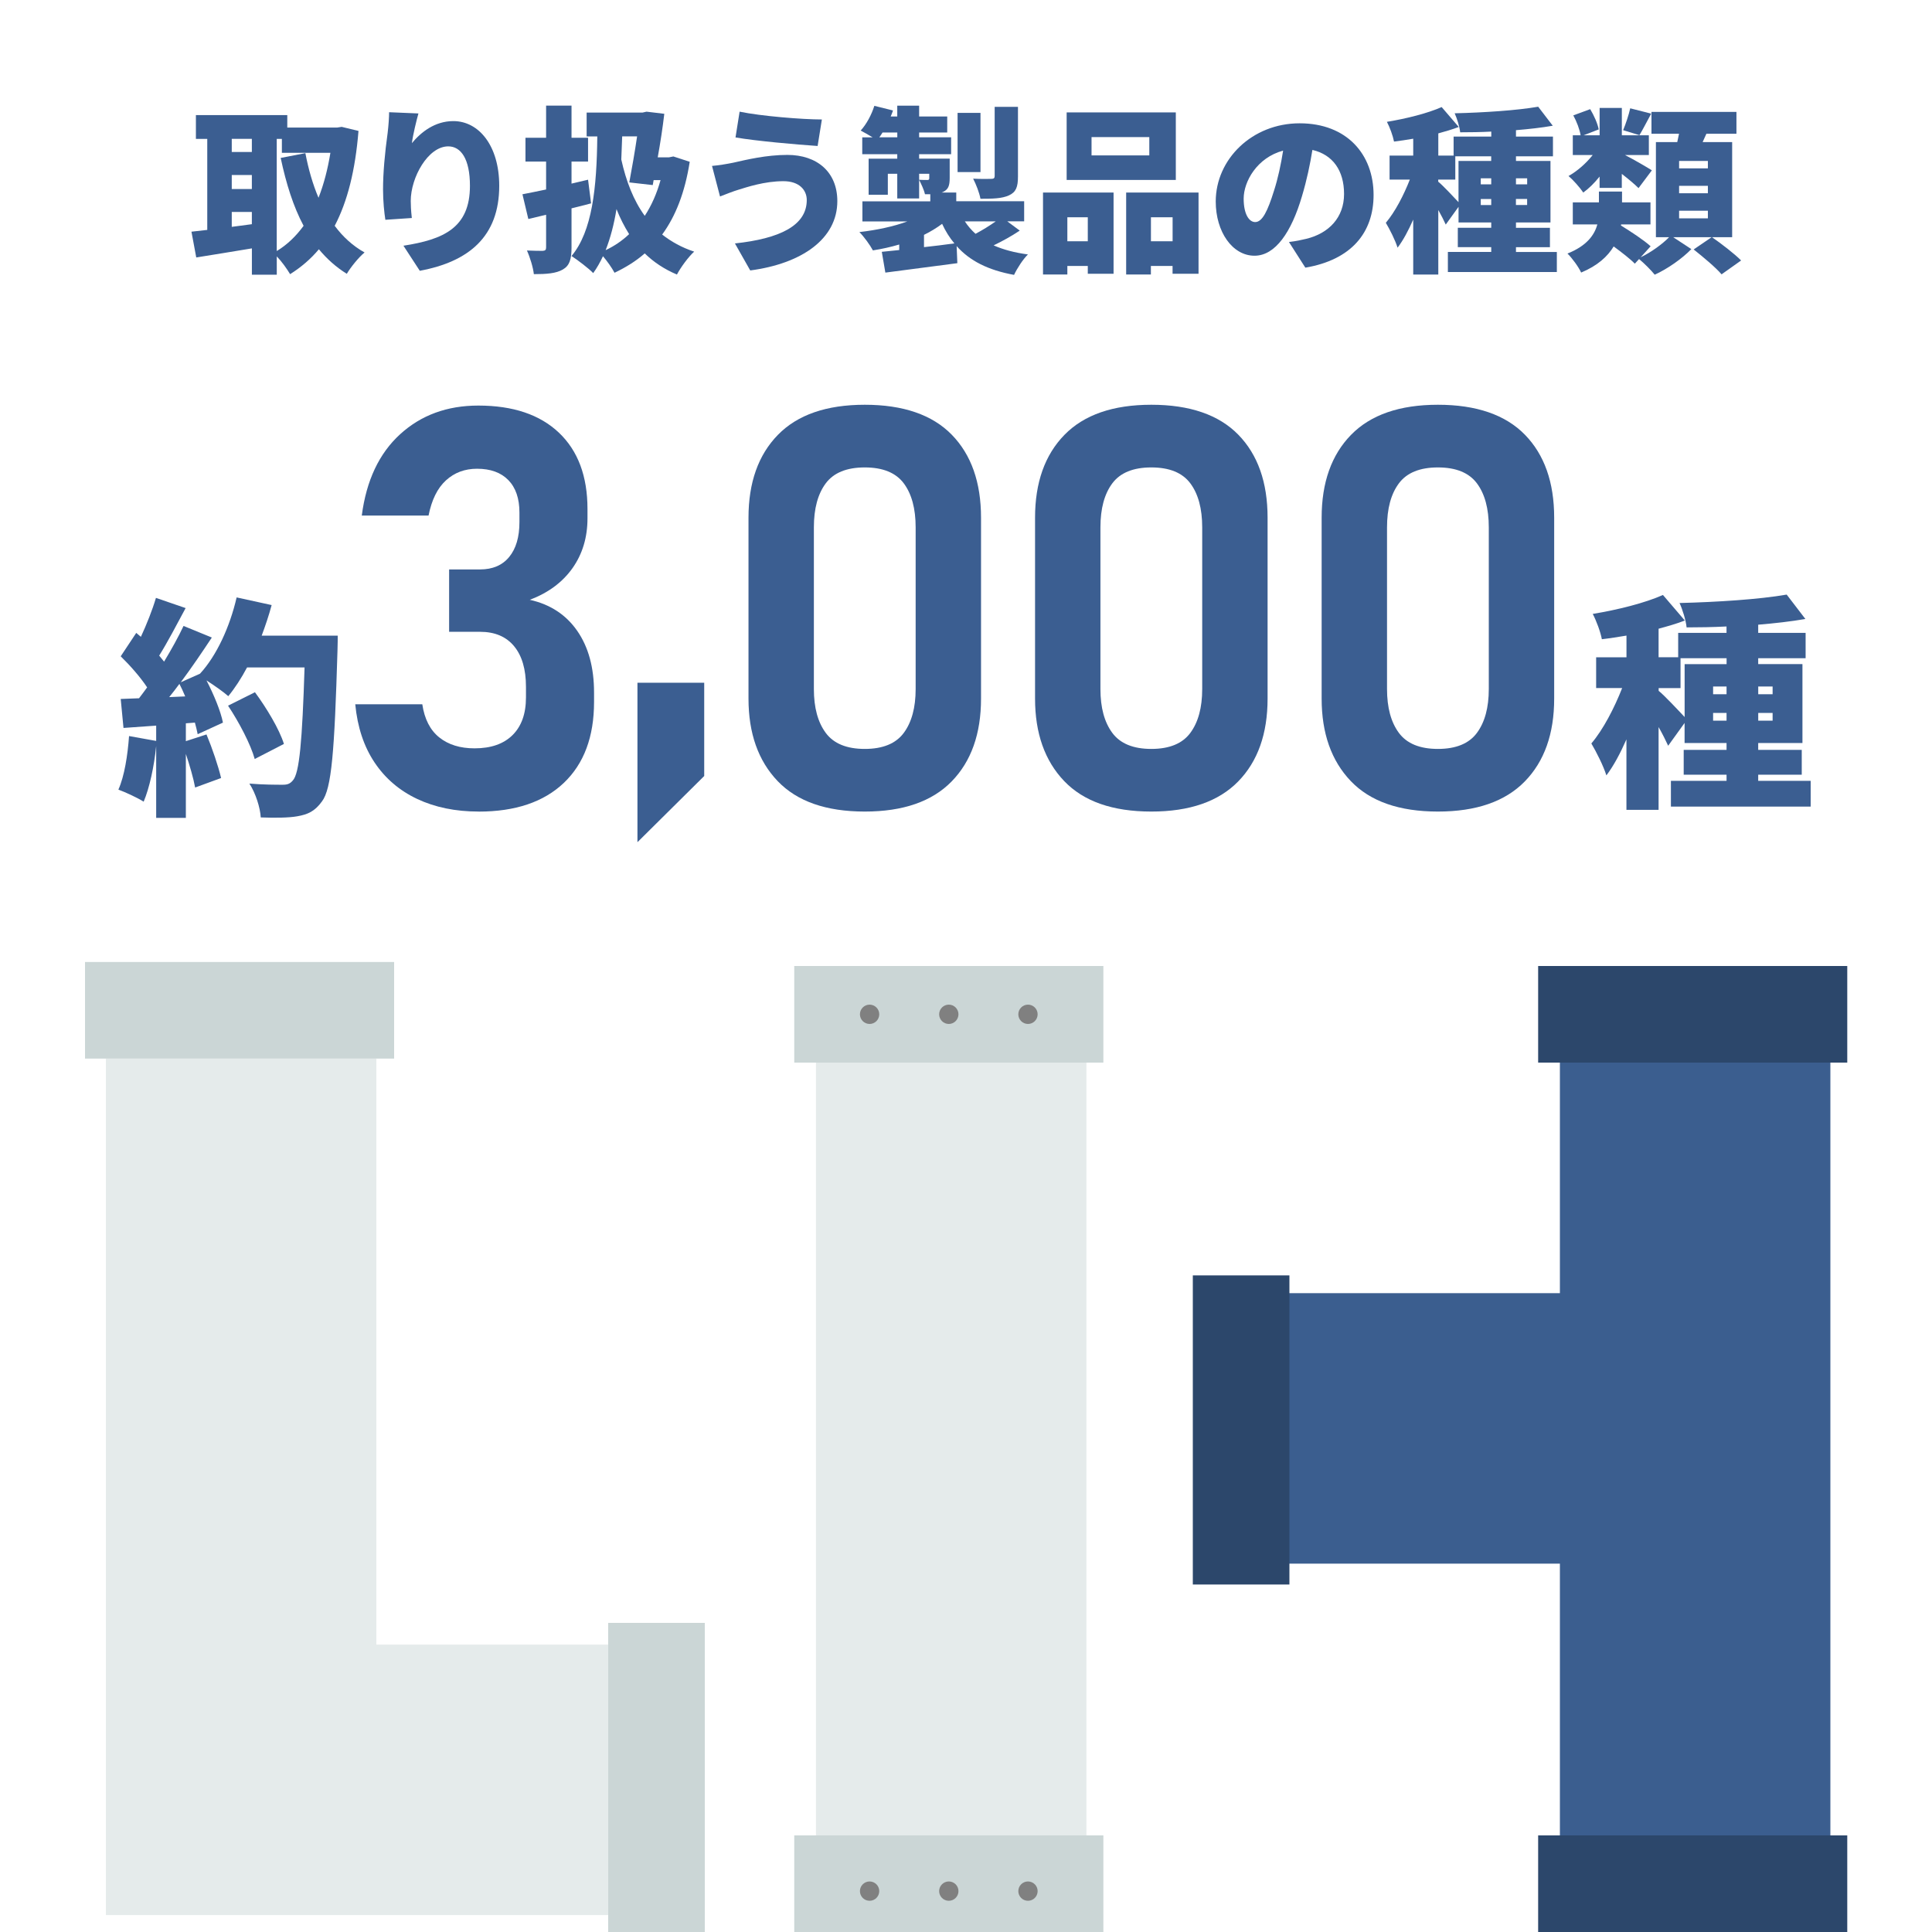 <?xml version="1.0" encoding="UTF-8"?>
<svg id="_レイヤー_1" data-name="レイヤー_1" xmlns="http://www.w3.org/2000/svg" version="1.1" viewBox="0 0 500 500">
  <!-- Generator: Adobe Illustrator 29.6.1, SVG Export Plug-In . SVG Version: 2.1.1 Build 9)  -->
  <defs>
    <style>
      .st0 {
        fill: #cbd6d6;
      }

      .st1 {
        fill: none;
      }

      .st2 {
        fill: #3b5e8f;
      }

      .st3 {
        fill: #3b5e91;
      }

      .st4 {
        fill: #e5ebeb;
      }

      .st5 {
        fill: gray;
      }

      .st6 {
        fill: #2c476b;
      }
    </style>
  </defs>
  <g>
    <polygon class="st2" points="403.7 269.33 403.7 334.67 328.03 334.67 328.03 404.67 403.7 404.67 403.7 480.67 473.7 480.67 473.7 269.33 403.7 269.33"/>
    <rect class="st6" x="281.2" y="357.57" width="80" height="25" transform="translate(691.27 48.87) rotate(90)"/>
    <rect class="st6" x="398.08" y="475" width="80" height="25" transform="translate(876.15 975) rotate(180)"/>
    <rect class="st6" x="398.08" y="250" width="80" height="25" transform="translate(876.15 525) rotate(180)"/>
  </g>
  <g>
    <polygon class="st4" points="97.4 425.62 97.4 273.96 27.4 273.96 27.4 425.62 27.4 495.62 157.4 495.62 157.4 425.62 97.4 425.62"/>
    <rect class="st0" x="22" y="248.96" width="80" height="25" transform="translate(124 522.92) rotate(180)"/>
    <rect class="st0" x="129.9" y="447.5" width="80" height="25" transform="translate(-290.1 629.9) rotate(-90)"/>
  </g>
  <g>
    <rect class="st4" x="211.17" y="275" width="70" height="200" transform="translate(492.34 750) rotate(180)"/>
    <rect class="st0" x="205.55" y="475" width="80" height="25" transform="translate(491.1 975) rotate(180)"/>
    <rect class="st0" x="205.55" y="250" width="80" height="25" transform="translate(491.1 525) rotate(180)"/>
    <g>
      <circle class="st5" cx="225.05" cy="489.42" r="2.5"/>
      <circle class="st5" cx="245.55" cy="489.42" r="2.5"/>
      <circle class="st5" cx="266.04" cy="489.42" r="2.5"/>
    </g>
    <g>
      <circle class="st5" cx="225.05" cy="262.5" r="2.5"/>
      <circle class="st5" cx="245.55" cy="262.5" r="2.5"/>
      <circle class="st5" cx="266.04" cy="262.5" r="2.5"/>
    </g>
  </g>
  <rect class="st1" x="0" width="500" height="500"/>
  <g>
    <path class="st3" d="M92.78,33.87c-.83,10.21-2.85,18.26-6.16,24.57,2.12,2.85,4.69,5.2,7.73,6.9-1.52,1.24-3.59,3.82-4.6,5.52-2.81-1.75-5.15-3.86-7.22-6.35-2.12,2.53-4.6,4.65-7.45,6.44-.83-1.38-2.16-3.27-3.45-4.6v4.74h-6.44v-6.81c-5.06.87-10.26,1.66-14.4,2.35l-1.24-6.67c1.24-.14,2.62-.28,4.09-.46v-23.55h-2.94v-6.16h23.65v3.22h12.93l1.15-.18,4.37,1.06ZM59.98,35.94v3.4h5.2v-3.4h-5.2ZM59.98,48.92h5.2v-3.63h-5.2v3.63ZM65.18,58.02v-3.17h-5.2v3.86l5.2-.69ZM71.62,64.97c2.67-1.61,4.97-3.82,6.95-6.53-2.67-5.01-4.51-10.9-5.93-17.57l6.39-1.24c.78,4.09,1.89,8,3.4,11.55,1.38-3.5,2.39-7.41,3.08-11.64h-12.56v-3.59h-1.33v29.03Z"/>
    <path class="st3" d="M106.56,37.09c2.39-2.9,5.98-5.75,10.77-5.75,6.58,0,11.87,6.35,11.87,16.75,0,13.16-7.91,19.64-20.56,21.99l-4.23-6.49c10.35-1.61,17.21-4.6,17.21-15.5,0-6.99-2.35-10.21-5.61-10.21-5.24,0-9.71,8.05-9.71,14.12,0,.97.05,2.39.28,4.42l-6.85.46c-.28-1.79-.6-4.74-.6-7.87,0-4.28.46-9.34,1.2-14.68.23-1.93.37-4.05.37-5.29l7.59.32c-.46,1.61-1.43,5.52-1.7,7.73Z"/>
    <path class="st3" d="M147.91,64.05c0,3.08-.51,4.69-2.25,5.7-1.75,1.01-4.14,1.2-7.5,1.2-.18-1.7-1.01-4.42-1.79-6.12,1.61.09,3.5.09,4.09.09.64-.05.87-.23.87-.87v-8.47l-4.6,1.1-1.52-6.4c1.75-.32,3.86-.78,6.12-1.24v-7.22h-5.34v-6.16h5.34v-8.33h6.58v8.33h4.28v6.16h-4.28v5.7l4.28-1.01.78,6.12c-1.66.46-3.36.87-5.06,1.29v10.12ZM178.5,41.88c-1.24,7.91-3.63,14.03-7.13,18.82,2.35,1.84,5.06,3.36,8.28,4.42-1.47,1.33-3.5,4.09-4.46,5.93-3.27-1.38-6.03-3.22-8.33-5.47-2.3,2.02-4.92,3.63-7.82,5.01-.69-1.29-1.89-2.99-2.99-4.28-.74,1.56-1.56,3.04-2.53,4.37-1.01-1.1-4.09-3.45-5.61-4.42,5.38-6.44,6.53-17.67,6.67-30.96h-2.76v-6.17h14.49l1.01-.23,4.6.55c-.41,3.5-1.01,7.45-1.7,11.27h2.9l1.15-.23,4.23,1.38ZM162.82,60.6c-1.24-1.98-2.35-4.14-3.27-6.49-.64,3.91-1.56,7.45-2.81,10.63,2.25-1.06,4.28-2.44,6.07-4.14ZM161.02,35.3c-.09,2.02-.14,4.05-.23,5.98,1.24,5.57,3.13,10.54,6.07,14.58,1.75-2.67,3.13-5.8,4.09-9.25h-1.79l-.23,1.29-6.07-.69c.69-3.68,1.47-8.14,2.02-11.92h-3.86Z"/>
    <path class="st3" d="M202.76,46.89c-4.92,0-9.52,1.56-11.64,2.21-1.29.37-3.36,1.2-4.78,1.75l-2.07-7.91c1.7-.14,3.91-.51,5.47-.83,3.45-.78,8.56-2.02,14.03-2.02,7.68,0,12.93,4.42,12.93,11.96,0,9.8-9.25,16.19-22.54,17.94l-3.96-6.99c11.55-1.24,18.59-4.6,18.59-11.23,0-2.58-1.93-4.88-6.03-4.88ZM212.7,30.93l-1.1,6.85c-5.52-.37-15.92-1.29-21.25-2.21l1.06-6.67c5.52,1.15,16.24,2.02,21.3,2.02Z"/>
    <path class="st3" d="M263.91,59.68c-2.12,1.43-4.55,2.76-6.76,3.82,2.48,1.1,5.43,1.89,8.88,2.35-1.29,1.24-2.85,3.68-3.59,5.29-6.76-1.24-11.45-3.63-14.86-7.45l.18,4.42c-6.53.87-13.48,1.75-18.63,2.44l-.92-5.38c1.33-.14,2.85-.28,4.51-.46v-1.43c-2.16.64-4.46,1.15-6.81,1.52-.74-1.38-2.3-3.54-3.5-4.74,4.46-.51,8.83-1.43,12.42-2.76h-11.64v-5.2h17.57v-1.84h-1.38c-.28-1.24-1.01-2.71-1.52-3.73.78.05,1.79.05,2.12.05.37,0,.51-.09.51-.46v-1.15h-2.62v6.39h-5.66v-6.39h-2.44v5.43h-4.97v-9.34h7.41v-1.15h-9.06v-4.37h2.67c-1.01-.64-2.3-1.33-3.08-1.75,1.52-1.66,2.81-4.09,3.54-6.4l4.83,1.2c-.18.51-.37,1.06-.6,1.56h1.7v-2.81h5.66v2.81h7.27v4.14h-7.27v1.24h8.28v4.37h-8.28v1.15h7.91v5.01c0,2.02-.37,2.94-1.66,3.59-.14.05-.28.14-.46.18h3.82v2.25h17.57v5.2h-4.37l3.22,2.39ZM232.22,35.53v-1.24h-3.82c-.28.46-.55.87-.83,1.24h4.65ZM239.12,63.96c2.58-.28,5.24-.6,7.87-.97-1.24-1.47-2.3-3.17-3.17-5.06-1.43,1.06-2.99,2.02-4.69,2.85v3.17ZM253.75,44.54h-5.93v-15.32h5.93v15.32ZM249.7,57.29c.78,1.2,1.7,2.25,2.76,3.22,1.75-.92,3.68-2.12,5.24-3.22h-8ZM263.45,45.69c0,2.71-.51,4.05-2.35,4.88-1.84.83-4.19.87-7.36.87-.28-1.56-1.15-3.77-1.89-5.2,1.79.09,4.05.09,4.69.05.64,0,.88-.18.88-.74v-17.9h6.03v18.03Z"/>
    <path class="st3" d="M269.93,49.83h18.26v21.02h-6.67v-2.02h-5.29v2.21h-6.3v-21.21ZM304.3,46.57h-28.25v-17.48h28.25v17.48ZM276.23,56.23v6.21h5.29v-6.21h-5.29ZM297.44,35.48h-14.95v4.74h14.95v-4.74ZM310.18,49.83v21.02h-6.72v-2.02h-5.61v2.21h-6.4v-21.21h18.72ZM303.47,62.44v-6.21h-5.61v6.21h5.61Z"/>
    <path class="st3" d="M337.81,69.25l-4.23-6.62c1.93-.23,3.17-.51,4.51-.83,5.84-1.43,9.75-5.52,9.75-11.59s-2.9-10.17-8.19-11.41c-.6,3.73-1.43,7.73-2.71,12.01-2.71,9.2-6.85,15.37-12.28,15.37-5.7,0-10.03-6.17-10.03-14.03,0-10.95,9.43-20.24,21.71-20.24s19.14,8.1,19.14,18.54c0,9.71-5.7,16.79-17.67,18.82ZM324.84,57.47c1.84,0,3.22-2.81,4.88-8.14,1.01-3.13,1.79-6.76,2.35-10.35-6.81,1.84-10.21,8.05-10.21,12.42,0,4,1.38,6.07,2.99,6.07Z"/>
    <path class="st3" d="M402.91,65.2v5.2h-28.2v-5.2h11.22v-1.24h-8.65v-5.01h8.65v-1.38h-8.46v-4.05l-3.31,4.6c-.46-1.01-1.15-2.39-1.93-3.77v16.7h-6.49v-14.22c-1.24,2.81-2.58,5.34-4.05,7.27-.6-1.93-2.02-4.74-3.04-6.44,2.39-2.81,4.65-7.18,6.21-11.18h-5.24v-6.21h6.12v-4.37c-1.7.28-3.36.55-4.97.74-.28-1.47-1.1-3.73-1.84-5.11,5.06-.83,10.54-2.21,14.17-3.82l4.42,5.15c-1.66.64-3.45,1.15-5.29,1.66v5.75h3.96v-4.92h9.75v-1.29c-2.76.14-5.47.18-8.05.18-.14-1.43-.83-3.63-1.43-4.92,7.54-.18,16.1-.74,21.62-1.7l3.77,4.92c-2.9.51-6.17.87-9.52,1.15v1.66h9.57v5.11h-9.57v1.2h8.93v15.92h-8.93v1.38h8.79v5.01h-8.79v1.24h10.58ZM372.22,47.03c1.1.87,3.96,3.91,5.24,5.29v-10.67h8.46v-1.2h-9.29v6.03h-4.42v.55ZM385.93,46.15h-2.71v1.56h2.71v-1.56ZM385.93,53.06v-1.56h-2.71v1.56h2.71ZM392.33,46.15v1.56h2.9v-1.56h-2.9ZM395.22,51.49h-2.9v1.56h2.9v-1.56Z"/>
    <path class="st3" d="M443.06,61.38c2.44,1.7,5.8,4.28,7.54,6.03l-5.06,3.59c-1.47-1.75-4.79-4.51-7.22-6.44l4.65-3.17h-9.94l4.69,3.08c-2.35,2.44-6.21,5.15-9.48,6.62-.97-1.2-2.67-2.9-4.05-4.05l-1.1,1.2c-1.2-1.24-3.36-2.9-5.47-4.46-1.56,2.58-4.14,4.97-8.42,6.76-.64-1.43-2.39-3.82-3.54-4.92,4.97-1.98,6.99-4.78,7.73-7.54h-6.35v-5.7h6.76v-2.81h5.98v2.81h7.36v5.7h-7.59l-.05.28c2.62,1.61,5.98,3.82,7.68,5.38l-2.58,2.85c2.71-1.29,5.66-3.45,7.36-5.2h-3.41v-24.61h5.52c.14-.74.32-1.43.46-2.16h-7.13v-5.66h21.99v5.66h-7.78c-.32.74-.64,1.47-.97,2.16h7.64v24.61h-5.24ZM413.98,45.69c-1.33,1.66-2.76,3.08-4.23,4.14-.87-1.29-2.62-3.27-3.82-4.28,2.25-1.24,4.55-3.27,6.26-5.43h-5.15v-5.11h2.02c-.23-1.47-1.01-3.54-1.89-5.15l4.37-1.61c1.01,1.66,1.93,3.77,2.21,5.24l-3.91,1.52h4.14v-7.08h5.75v7.08h6.99v5.11h-6.17c2.16,1.1,5.89,3.27,6.95,3.96l-3.45,4.6c-1.01-1.01-2.67-2.39-4.33-3.68v3.63h-5.75v-2.94ZM427.33,29.41c-1.15,2.12-2.21,4.19-3.04,5.57l-4.23-1.29c.69-1.61,1.47-4,1.84-5.66l5.43,1.38ZM442,41.65h-7.45v1.93h7.45v-1.93ZM442,48.09h-7.45v1.93h7.45v-1.93ZM442,54.53h-7.45v1.98h7.45v-1.98Z"/>
  </g>
  <g>
    <path class="st3" d="M87.4,164.51s0,2.82-.06,3.9c-.78,26.04-1.5,35.7-4.02,39-1.86,2.58-3.66,3.36-6.36,3.84-2.28.42-5.94.42-9.48.3-.12-2.46-1.32-6.3-2.94-8.76,3.66.3,7.02.3,8.64.3,1.2,0,1.86-.24,2.58-1.08,1.74-1.8,2.46-10.32,3.06-29.28h-14.88c-1.5,2.82-3.18,5.4-4.86,7.44-1.2-1.08-3.6-2.76-5.64-4.08,1.92,3.72,3.66,7.92,4.26,10.92l-6.54,3c-.18-.9-.42-1.92-.72-3l-2.34.18v4.62l5.34-1.74c1.5,3.6,3.06,8.22,3.78,11.28l-6.72,2.46c-.42-2.34-1.38-5.64-2.4-8.7v16.56h-7.68v-18.6c-.54,5.34-1.74,10.86-3.24,14.4-1.5-.96-4.74-2.46-6.54-3.12,1.56-3.48,2.4-8.88,2.76-13.86l7.02,1.26v-3.96l-8.46.6-.72-7.5,4.74-.18c.72-.9,1.38-1.86,2.1-2.82-1.74-2.64-4.44-5.7-6.84-8.04l4.02-6.06,1.2,1.02c1.5-3.24,3-7.02,3.9-10.08l7.68,2.64c-2.28,4.26-4.74,8.94-6.84,12.3.42.54.9,1.08,1.26,1.56,1.92-3.18,3.72-6.42,5.04-9.24l7.32,3c-2.46,3.72-5.22,7.8-8.04,11.58l4.98-2.22c4.32-4.68,7.74-12.18,9.48-19.74l9.06,1.98c-.72,2.7-1.62,5.34-2.58,7.92h19.68ZM47.93,180.23c-.48-1.14-.96-2.22-1.5-3.24-.9,1.2-1.74,2.34-2.64,3.42l4.14-.18ZM65.92,196.43c-1.02-3.72-4.02-9.48-6.9-13.8l6.96-3.48c3,4.08,6.3,9.54,7.5,13.38l-7.56,3.9Z"/>
    <path class="st3" d="M123.87,210.03c-5.99,0-11.29-1.09-15.9-3.26-4.6-2.17-8.28-5.32-11.04-9.45-2.76-4.13-4.42-9.14-4.99-15.05h17.35c.57,3.82,2.03,6.68,4.39,8.57,2.36,1.89,5.4,2.83,9.13,2.83,4.25,0,7.53-1.14,9.84-3.43,2.31-2.29,3.47-5.53,3.47-9.74v-2.76c0-4.53-1.03-8.04-3.08-10.51-2.05-2.48-4.99-3.72-8.81-3.72h-8v-16.14h8c3.26,0,5.77-1.07,7.54-3.22,1.77-2.15,2.66-5.16,2.66-9.03v-2.48c0-3.63-.96-6.43-2.87-8.39-1.91-1.96-4.61-2.94-8.11-2.94-3.16,0-5.84,1-8.04,3.01-2.2,2.01-3.69,5.04-4.5,9.1h-17.28c1.18-9.06,4.48-16.07,9.91-21.03,5.43-4.96,12.18-7.43,20.25-7.43,8.97,0,15.92,2.34,20.85,7.01,4.93,4.67,7.4,11.26,7.4,19.75v2.41c0,4.96-1.3,9.26-3.89,12.92-2.6,3.66-6.28,6.38-11.04,8.18,5.29,1.18,9.38,3.86,12.28,8.04,2.9,4.18,4.35,9.5,4.35,15.97v2.41c0,9.02-2.61,16-7.82,20.96-5.22,4.96-12.57,7.43-22.05,7.43Z"/>
    <path class="st3" d="M164.97,217.97v-41.28h17.28v24.14l-17.28,17.13Z"/>
    <path class="st3" d="M223.8,210.03c-10.01,0-17.52-2.63-22.55-7.89-5.03-5.26-7.54-12.38-7.54-21.35v-46.8c0-9.11,2.54-16.26,7.61-21.45,5.07-5.19,12.57-7.79,22.48-7.79s17.46,2.58,22.51,7.75c5.05,5.17,7.58,12.33,7.58,21.49v46.8c0,9.11-2.54,16.26-7.61,21.45-5.07,5.19-12.57,7.79-22.48,7.79ZM223.8,193.82c4.67,0,8.04-1.38,10.09-4.14,2.05-2.76,3.08-6.55,3.08-11.36v-41.84c0-4.86-1.03-8.66-3.08-11.4-2.05-2.74-5.42-4.11-10.09-4.11s-8.04,1.37-10.09,4.11c-2.05,2.74-3.08,6.54-3.08,11.4v41.84c0,4.81,1.03,8.6,3.08,11.36,2.05,2.76,5.42,4.14,10.09,4.14Z"/>
    <path class="st3" d="M297.96,210.03c-10.01,0-17.52-2.63-22.55-7.89-5.03-5.26-7.54-12.38-7.54-21.35v-46.8c0-9.11,2.54-16.26,7.61-21.45,5.07-5.19,12.57-7.79,22.48-7.79s17.46,2.58,22.51,7.75c5.05,5.17,7.58,12.33,7.58,21.49v46.8c0,9.11-2.54,16.26-7.61,21.45-5.07,5.19-12.57,7.79-22.48,7.79ZM297.96,193.82c4.67,0,8.04-1.38,10.09-4.14,2.05-2.76,3.08-6.55,3.08-11.36v-41.84c0-4.86-1.03-8.66-3.08-11.4-2.05-2.74-5.42-4.11-10.09-4.11s-8.04,1.37-10.09,4.11c-2.05,2.74-3.08,6.54-3.08,11.4v41.84c0,4.81,1.03,8.6,3.08,11.36,2.05,2.76,5.42,4.14,10.09,4.14Z"/>
    <path class="st3" d="M372.13,210.03c-10.01,0-17.52-2.63-22.55-7.89-5.03-5.26-7.54-12.38-7.54-21.35v-46.8c0-9.11,2.54-16.26,7.61-21.45,5.07-5.19,12.57-7.79,22.48-7.79s17.46,2.58,22.51,7.75c5.05,5.17,7.58,12.33,7.58,21.49v46.8c0,9.11-2.54,16.26-7.61,21.45-5.07,5.19-12.57,7.79-22.48,7.79ZM372.13,193.82c4.67,0,8.04-1.38,10.09-4.14,2.05-2.76,3.08-6.55,3.08-11.36v-41.84c0-4.86-1.03-8.66-3.08-11.4-2.05-2.74-5.42-4.11-10.09-4.11s-8.04,1.37-10.09,4.11c-2.05,2.74-3.08,6.54-3.08,11.4v41.84c0,4.81,1.03,8.6,3.08,11.36,2.05,2.76,5.42,4.14,10.09,4.14Z"/>
    <path class="st3" d="M468.6,202.08v6.67h-36.17v-6.67h14.4v-1.59h-11.09v-6.43h11.09v-1.77h-10.86v-5.19l-4.25,5.9c-.59-1.3-1.47-3.07-2.48-4.84v21.42h-8.32v-18.23c-1.59,3.6-3.3,6.84-5.19,9.32-.77-2.48-2.6-6.08-3.89-8.26,3.07-3.6,5.96-9.21,7.97-14.34h-6.73v-7.97h7.85v-5.61c-2.18.35-4.31.71-6.37.94-.35-1.89-1.42-4.78-2.36-6.55,6.49-1.06,13.51-2.83,18.17-4.9l5.66,6.61c-2.12.83-4.43,1.48-6.79,2.12v7.38h5.07v-6.31h12.51v-1.65c-3.54.18-7.02.24-10.33.24-.18-1.83-1.06-4.66-1.83-6.31,9.68-.24,20.65-.94,27.73-2.18l4.84,6.31c-3.72.65-7.91,1.12-12.21,1.48v2.12h12.27v6.55h-12.27v1.53h11.45v20.42h-11.45v1.77h11.27v6.43h-11.27v1.59h13.57ZM429.25,178.78c1.42,1.12,5.07,5.02,6.73,6.79v-13.69h10.86v-1.53h-11.92v7.73h-5.66v.71ZM446.83,177.66h-3.48v2.01h3.48v-2.01ZM446.83,186.51v-2.01h-3.48v2.01h3.48ZM455.03,177.66v2.01h3.72v-2.01h-3.72ZM458.75,184.5h-3.72v2.01h3.72v-2.01Z"/>
  </g>
</svg>